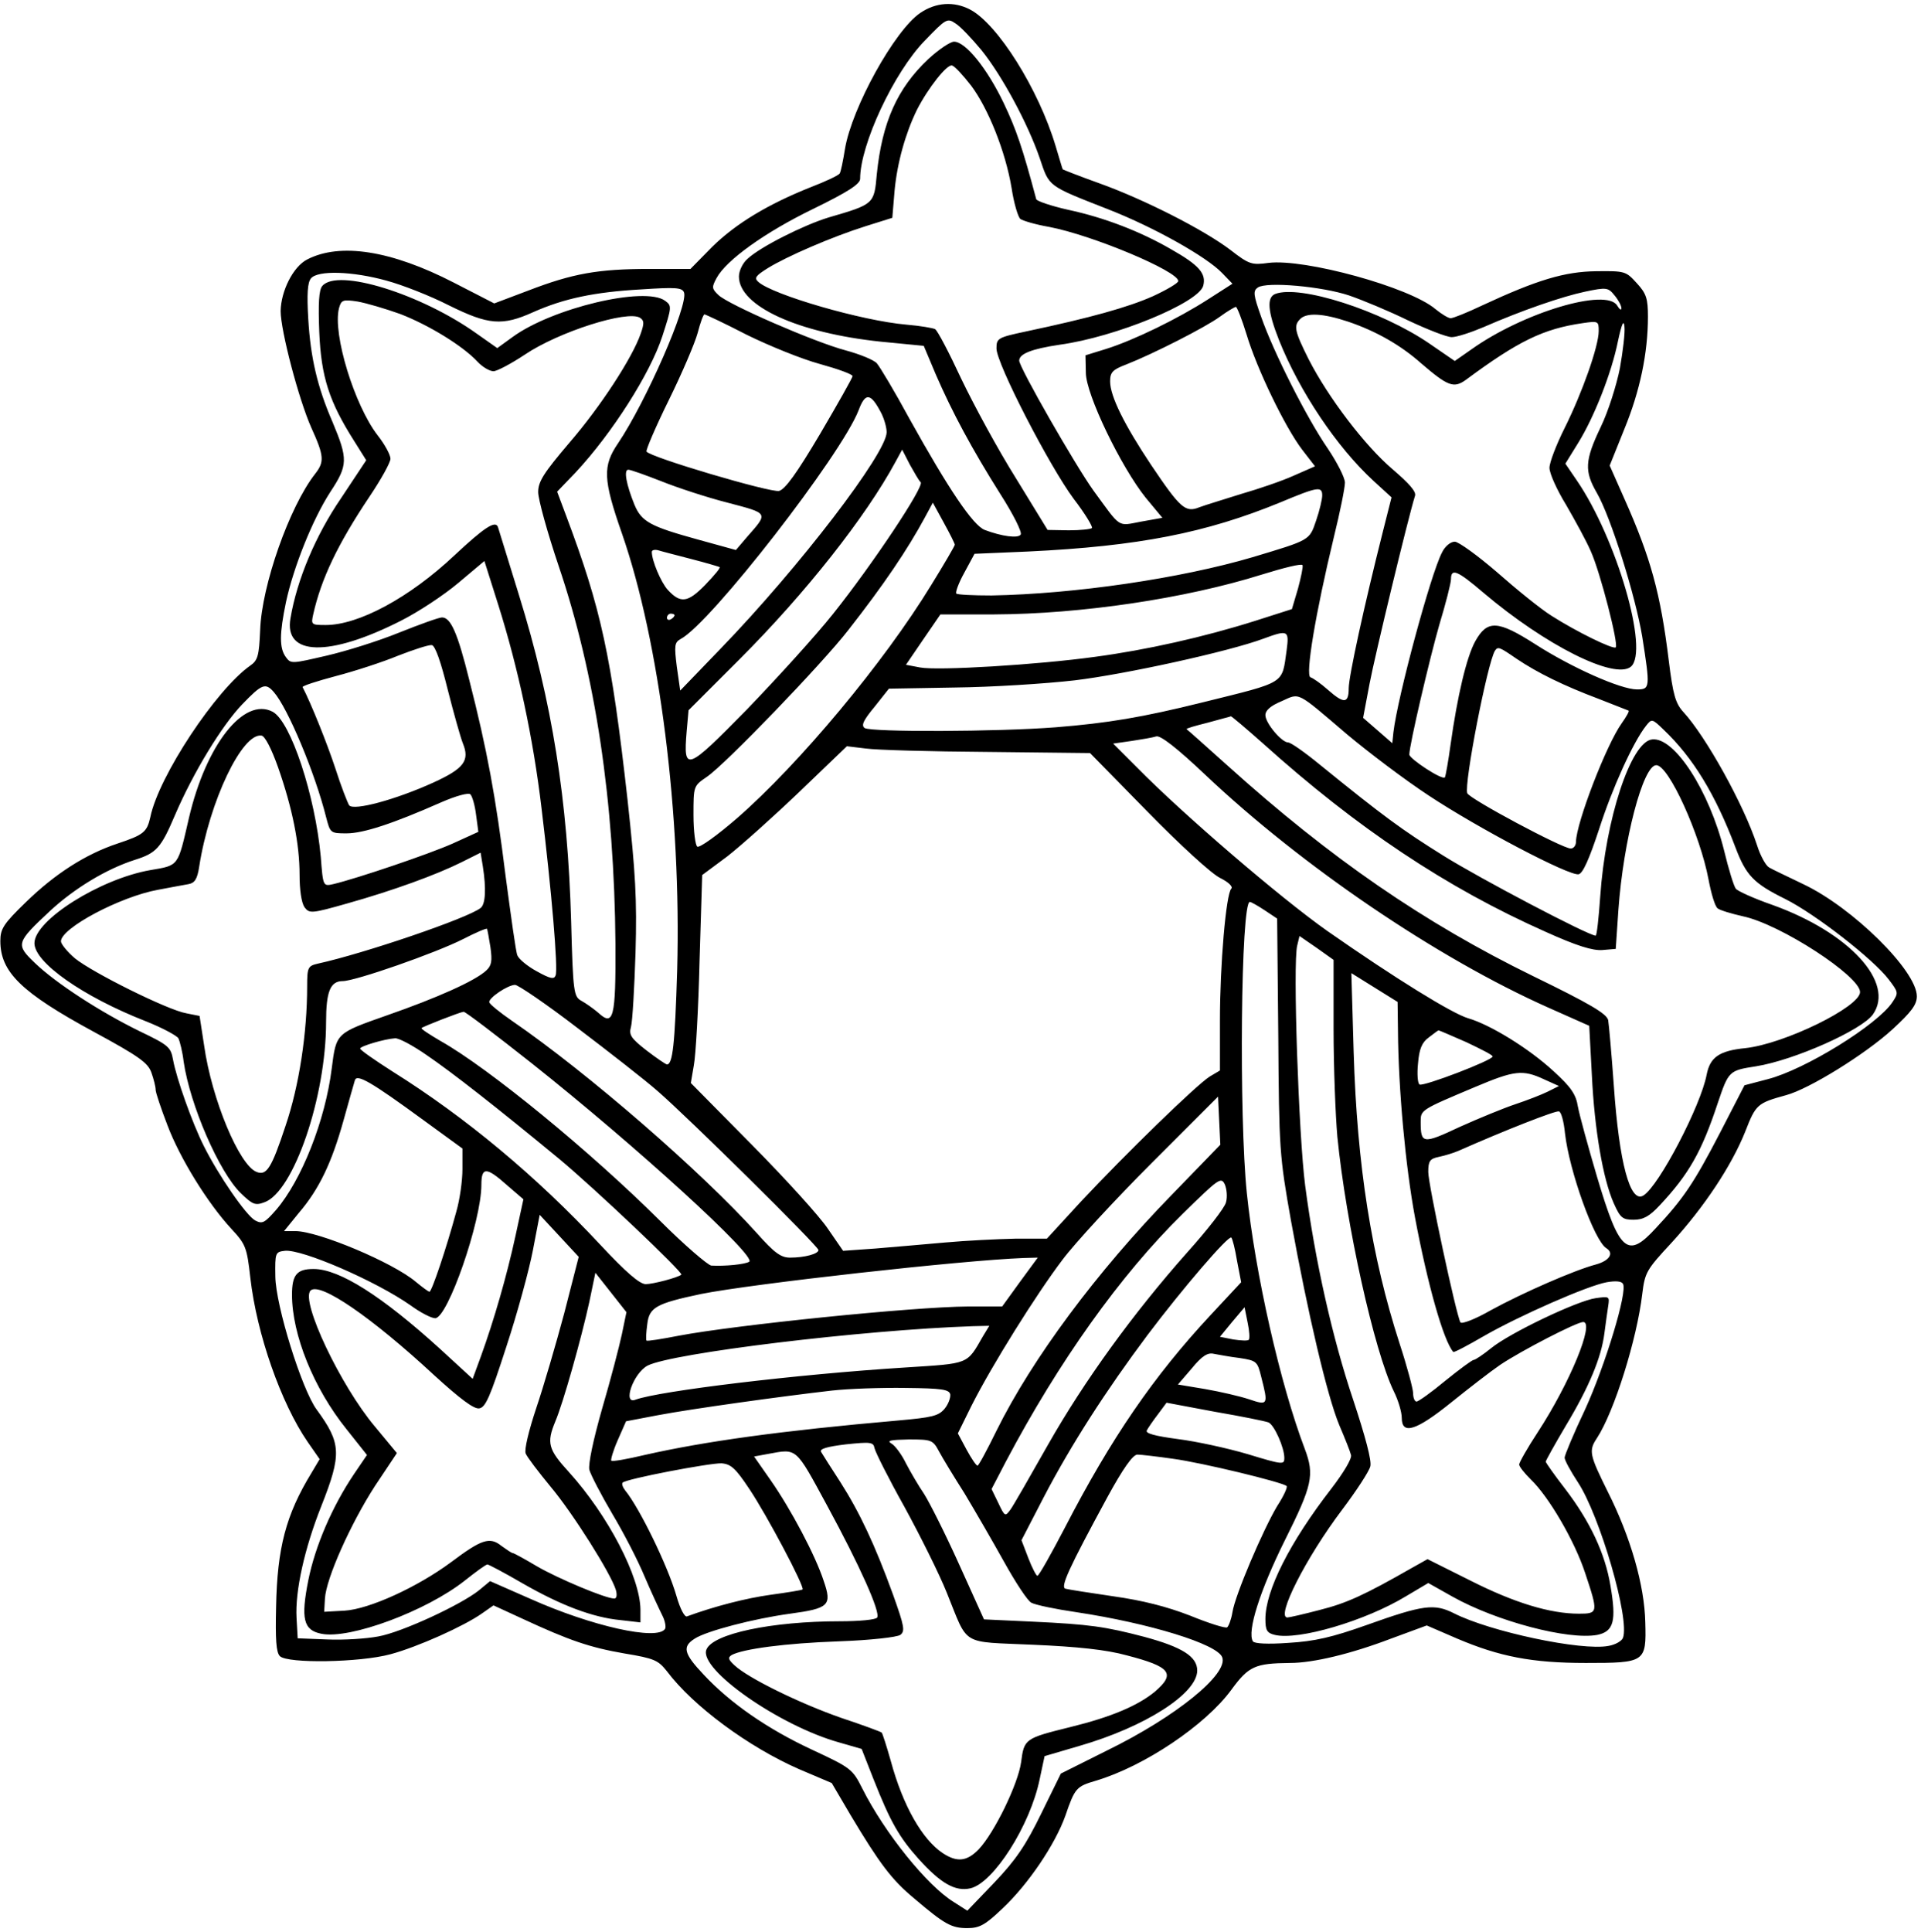 <?xml version="1.0" encoding="UTF-8" standalone="yes"?>
<svg version="1.0" xmlns="http://www.w3.org/2000/svg" width="506.25" height="509.06" viewBox="0 0 507 510" preserveAspectRatio="xMidYMid meet">
  <g transform="translate(0,510) scale(0.1,-0.1)" fill="#000000" stroke="none">
    <path d="M2429 5066 c-68 -46 -181 -251 -199 -359 -5 -31 -11 -61 -14 -65 -3
-5 -37 -21 -76 -36 -113 -45 -198 -96 -261 -158 l-57 -58 -109 0 c-135 0 -202
-12 -319 -57 l-90 -34 -107 55 c-165 85 -300 106 -387 61 -37 -19 -69 -83 -70
-136 0 -52 48 -234 81 -308 34 -75 35 -90 10 -122 -68 -87 -141 -295 -145
-412 -3 -68 -6 -80 -26 -94 -90 -63 -242 -292 -264 -400 -9 -40 -18 -47 -87
-70 -84 -28 -165 -80 -241 -154 -60 -58 -68 -71 -68 -103 0 -82 55 -136 247
-240 120 -65 143 -82 152 -108 6 -17 11 -37 11 -45 0 -7 14 -49 31 -93 33 -88
107 -207 169 -274 38 -41 41 -49 50 -129 17 -149 81 -331 151 -433 l32 -46
-22 -37 c-67 -110 -90 -197 -93 -353 -2 -85 0 -120 10 -130 20 -20 211 -17
292 5 71 19 194 74 242 108 l30 21 76 -35 c125 -58 178 -76 270 -92 79 -13 89
-18 112 -47 70 -93 216 -200 348 -258 l87 -37 50 -85 c76 -127 108 -170 167
-219 81 -69 99 -79 141 -79 32 0 47 8 93 52 68 64 139 169 166 245 25 73 29
77 80 92 128 38 290 147 358 240 46 63 63 70 155 71 61 0 161 24 266 64 l95
35 81 -35 c111 -47 196 -64 339 -64 157 0 160 2 157 107 -2 98 -39 226 -99
345 -48 97 -51 108 -29 141 46 70 106 262 120 381 7 57 11 64 77 135 87 95
159 204 195 294 28 72 32 75 108 96 60 16 209 108 281 174 50 46 64 65 64 87
0 67 -169 234 -300 296 -41 20 -82 39 -90 44 -8 4 -23 30 -32 59 -35 107 -135
287 -195 352 -20 22 -27 45 -38 135 -22 179 -48 272 -117 427 l-39 88 39 97
c41 100 62 200 62 296 0 47 -4 61 -29 88 -29 32 -31 33 -108 32 -83 -1 -156
-23 -300 -90 -40 -19 -77 -34 -84 -34 -6 0 -24 11 -40 24 -68 58 -346 134
-441 122 -44 -6 -51 -4 -100 34 -71 54 -229 134 -346 176 -53 19 -96 36 -97
37 -1 1 -9 29 -19 62 -45 150 -153 322 -226 360 -42 22 -90 19 -131 -9z m161
-98 c55 -68 123 -195 154 -285 26 -77 19 -72 182 -136 120 -47 259 -125 300
-168 l27 -28 -64 -41 c-79 -51 -196 -108 -269 -131 l-55 -17 1 -46 c0 -57 93
-249 158 -330 l44 -53 -56 -10 c-64 -12 -52 -19 -126 82 -48 67 -196 325 -196
343 0 18 33 31 107 42 147 20 368 111 379 156 8 32 -11 54 -85 96 -83 48 -178
84 -271 104 -45 10 -83 23 -85 28 -36 135 -53 185 -86 254 -44 92 -101 162
-131 162 -10 0 -41 -21 -68 -46 -82 -77 -122 -167 -136 -304 -7 -79 -7 -79
-127 -114 -66 -20 -181 -78 -214 -109 -13 -11 -23 -32 -23 -47 0 -78 155 -149
375 -172 l113 -11 32 -76 c43 -99 95 -196 170 -315 34 -53 58 -101 54 -107 -6
-11 -50 -5 -95 12 -31 12 -95 107 -199 294 -39 72 -78 137 -86 146 -8 9 -45
24 -82 34 -83 22 -310 121 -336 146 -18 17 -18 21 -5 45 25 47 128 121 256
183 90 44 123 65 123 79 0 90 89 281 171 365 56 58 59 60 81 45 13 -8 43 -40
68 -70z m-27 -94 c45 -60 91 -174 107 -271 6 -40 17 -76 23 -81 7 -5 41 -15
76 -21 115 -22 341 -117 341 -143 0 -5 -30 -23 -67 -40 -65 -29 -165 -57 -335
-93 -75 -16 -78 -18 -78 -45 0 -40 140 -311 204 -397 30 -39 51 -74 48 -77 -3
-3 -30 -6 -61 -6 l-56 1 -84 137 c-47 75 -111 193 -144 262 -32 69 -63 128
-69 131 -5 3 -40 9 -76 12 -117 10 -354 79 -391 113 -11 10 -7 16 25 36 50 31
170 83 259 111 l70 22 6 72 c7 74 29 152 59 213 29 57 80 122 93 117 7 -2 29
-26 50 -53z m-1543 -515 c41 -11 115 -40 164 -65 105 -52 141 -55 223 -18 81
36 161 53 285 60 90 6 108 5 113 -8 12 -32 -100 -288 -174 -398 -41 -60 -40
-95 10 -238 100 -287 157 -745 146 -1152 -6 -199 -12 -250 -27 -250 -3 0 -28
17 -54 37 -41 32 -47 41 -41 62 4 15 9 103 12 196 4 142 0 209 -21 403 -43
383 -70 505 -162 750 l-24 64 49 51 c96 103 197 261 229 360 25 77 25 80 7 93
-53 39 -298 -19 -403 -96 l-40 -29 -54 38 c-147 105 -368 174 -408 126 -9 -10
-11 -46 -8 -122 5 -118 26 -183 92 -287 l32 -51 -67 -101 c-67 -98 -116 -215
-133 -316 -18 -100 102 -103 291 -7 46 23 114 68 152 100 l69 58 37 -117 c52
-165 92 -351 114 -537 26 -214 44 -423 37 -440 -4 -11 -14 -9 -50 11 -24 13
-47 32 -51 42 -4 9 -17 104 -31 209 -26 210 -49 334 -96 518 -31 125 -49 165
-72 165 -8 0 -58 -18 -113 -40 -54 -22 -140 -49 -192 -61 -91 -21 -94 -22
-107 -4 -18 24 -17 63 0 145 20 93 70 218 117 291 47 71 47 87 6 185 -40 92
-58 170 -64 271 -4 67 -2 97 7 108 18 22 110 19 200 -6z m2541 -39 c35 -12
105 -41 156 -66 51 -24 102 -44 115 -44 13 0 50 12 83 26 103 45 208 81 269
94 57 12 61 11 78 -10 10 -12 18 -27 18 -34 0 -6 -5 -3 -11 7 -28 48 -249 -18
-386 -116 l-43 -30 -67 46 c-127 87 -342 156 -407 131 -23 -9 -20 -46 10 -122
54 -135 152 -282 250 -372 l47 -43 -23 -91 c-49 -194 -90 -382 -90 -413 0 -41
-13 -41 -55 -4 -18 16 -39 31 -46 33 -14 5 13 168 62 371 16 65 29 129 29 143
0 13 -21 54 -46 91 -55 80 -142 252 -175 346 -21 59 -22 69 -9 78 23 16 169 3
241 -21z m-2505 -49 c75 -29 165 -84 204 -126 13 -14 32 -25 42 -25 9 0 47 20
83 44 89 60 271 118 304 97 11 -7 11 -15 2 -41 -22 -64 -106 -193 -188 -288
-68 -80 -83 -103 -83 -131 0 -19 24 -106 54 -195 97 -286 147 -620 150 -998 1
-196 -5 -219 -46 -181 -13 11 -33 25 -44 31 -20 11 -22 21 -27 209 -9 321 -50
580 -138 863 -28 91 -53 171 -55 178 -6 20 -37 -1 -115 -74 -119 -112 -253
-184 -340 -184 -38 0 -39 1 -33 28 21 94 65 186 148 310 31 46 56 91 56 101 0
10 -15 38 -34 62 -61 79 -119 267 -102 335 6 22 10 24 49 18 23 -4 74 -19 113
-33z m2234 -53 c27 -91 102 -246 147 -305 l34 -44 -57 -25 c-31 -14 -93 -35
-138 -48 -44 -14 -94 -29 -110 -35 -37 -15 -50 -4 -128 112 -70 105 -108 181
-108 220 0 24 6 31 43 45 69 27 209 98 247 126 19 14 38 25 42 26 3 0 16 -33
28 -72z m-1319 -2 c59 -29 145 -64 193 -77 47 -13 86 -27 86 -32 0 -4 -39 -73
-86 -153 -61 -103 -92 -146 -108 -150 -23 -5 -341 89 -350 104 -2 4 24 65 59
136 35 71 69 151 76 177 7 27 15 49 18 49 3 0 54 -24 112 -54z m1587 35 c74
-25 139 -62 193 -110 70 -60 86 -67 118 -44 139 103 205 135 309 150 41 6 42
5 42 -21 0 -40 -44 -164 -90 -256 -22 -44 -40 -91 -40 -105 0 -15 20 -59 44
-98 23 -40 53 -94 65 -122 25 -55 74 -246 66 -254 -7 -6 -103 41 -169 83 -29
18 -93 70 -144 115 -51 44 -102 81 -112 81 -11 0 -26 -12 -34 -29 -30 -58
-117 -381 -128 -474 l-3 -29 -39 34 -38 33 17 90 c14 74 102 439 120 496 4 11
-16 33 -59 70 -72 61 -170 189 -222 291 -37 74 -40 88 -22 106 17 17 60 15
126 -7z m718 -123 c-9 -45 -31 -115 -51 -156 -42 -88 -43 -116 -10 -173 37
-64 102 -272 120 -380 21 -134 21 -139 -14 -139 -43 0 -173 58 -268 119 -100
64 -127 65 -159 8 -23 -42 -47 -144 -65 -272 -6 -44 -13 -83 -15 -87 -6 -9
-94 49 -94 60 0 25 54 255 79 342 17 56 31 111 31 121 0 30 17 23 86 -36 164
-139 346 -230 389 -195 49 41 -38 339 -143 492 l-30 44 34 55 c42 68 88 184
105 269 10 46 15 57 17 38 2 -15 -4 -65 -12 -110z m-1950 -119 c8 -16 14 -38
14 -50 0 -55 -230 -356 -438 -571 l-107 -111 -9 63 c-7 56 -6 64 10 73 79 41
425 487 470 604 18 48 32 46 60 -8z m104 -182 c10 -11 -128 -218 -231 -347
-46 -58 -149 -171 -228 -253 -160 -163 -168 -166 -159 -58 l5 56 135 135 c175
175 333 376 411 520 l18 33 20 -39 c12 -21 24 -43 29 -47z m-686 3 c42 -17
121 -43 176 -57 110 -29 108 -26 51 -91 l-29 -34 -98 27 c-127 35 -151 47
-170 93 -21 52 -29 92 -16 92 6 0 45 -14 86 -30z m1746 -38 c0 -10 -7 -40 -16
-66 -18 -53 -15 -51 -168 -97 -190 -56 -469 -97 -689 -101 -48 0 -90 2 -93 5
-3 3 6 28 21 55 l27 50 141 6 c292 14 470 49 667 130 98 41 110 43 110 18z
m-970 -130 c0 -3 -28 -51 -62 -106 -125 -205 -349 -473 -513 -616 -52 -45 -99
-79 -105 -75 -5 3 -10 41 -10 83 0 77 0 77 35 101 49 33 306 300 374 388 94
120 156 212 202 297 l21 39 29 -53 c16 -29 29 -55 29 -58z m-695 -38 c39 -10
72 -20 74 -21 3 -2 -15 -23 -38 -47 -46 -47 -65 -50 -99 -13 -18 20 -42 77
-42 100 0 5 8 7 18 4 9 -3 49 -13 87 -23z m1601 -78 l-16 -54 -97 -31 c-136
-43 -288 -77 -423 -95 -152 -21 -416 -37 -462 -28 l-37 7 45 66 46 67 142 0
c230 1 505 42 706 105 58 18 106 30 108 25 2 -4 -4 -32 -12 -62z m-1646 -70
c0 -3 -4 -8 -10 -11 -5 -3 -10 -1 -10 4 0 6 5 11 10 11 6 0 10 -2 10 -4z
m1616 -93 c-13 -90 1 -82 -221 -137 -161 -40 -252 -55 -389 -66 -154 -12 -486
-13 -504 -2 -10 7 -3 21 26 56 l38 48 174 3 c96 1 239 10 317 19 133 16 407
76 498 110 65 24 68 22 61 -31z m-2215 -103 c16 -63 34 -127 40 -142 19 -46 3
-67 -78 -104 -99 -45 -210 -75 -222 -60 -4 6 -21 49 -36 96 -22 67 -65 174
-87 216 -2 3 38 16 87 29 50 13 124 37 165 54 41 16 81 29 89 28 9 -1 24 -44
42 -117z m2822 81 c55 -37 124 -71 217 -106 41 -16 77 -30 79 -31 2 -2 -6 -16
-18 -33 -41 -57 -120 -263 -121 -313 0 -10 -6 -18 -14 -18 -22 0 -267 131
-273 146 -9 24 53 343 73 376 8 12 12 10 57 -21z m-3281 -88 c37 -42 109 -214
138 -330 11 -42 11 -43 54 -43 44 0 121 25 250 82 39 17 72 26 77 21 5 -5 12
-29 15 -54 l6 -45 -68 -31 c-63 -28 -252 -92 -315 -107 -27 -6 -27 -6 -33 72
-15 162 -79 357 -127 383 -76 40 -176 -87 -221 -280 -30 -130 -26 -125 -102
-138 -132 -23 -306 -132 -306 -193 0 -51 128 -141 294 -206 43 -17 82 -38 86
-45 4 -8 11 -36 14 -62 17 -115 94 -292 151 -347 31 -30 38 -33 62 -24 77 27
163 278 163 476 0 80 11 108 44 108 33 0 245 74 318 111 33 17 61 29 63 27 1
-2 5 -24 9 -49 5 -36 3 -48 -11 -61 -30 -28 -132 -73 -261 -118 -136 -48 -135
-46 -147 -140 -17 -138 -80 -296 -147 -374 -30 -34 -36 -38 -55 -28 -24 13
-97 119 -136 197 -31 62 -72 178 -81 227 -6 34 -12 39 -89 76 -102 50 -220
126 -276 180 -51 49 -50 53 41 138 64 59 148 110 223 134 57 18 69 31 106 118
48 112 124 237 178 293 52 54 61 57 83 32z m2834 -112 c55 -46 151 -119 215
-161 130 -86 371 -213 396 -208 11 2 28 40 54 119 35 109 90 230 124 273 15
19 16 19 46 -10 78 -74 137 -171 190 -311 28 -74 48 -95 131 -136 80 -40 233
-159 274 -213 25 -33 26 -35 10 -59 -39 -60 -232 -179 -330 -204 l-61 -16 -65
-126 c-69 -133 -97 -174 -169 -251 -75 -82 -96 -64 -155 134 -24 81 -47 165
-51 187 -5 32 -18 51 -64 93 -65 60 -167 123 -226 140 -43 13 -192 105 -371
230 -125 88 -382 309 -502 431 l-64 64 49 7 c26 4 56 9 65 12 11 3 54 -30 130
-102 255 -241 611 -483 905 -614 l108 -48 7 -131 c7 -143 29 -273 58 -338 17
-38 23 -43 52 -43 26 0 42 9 69 38 77 82 111 142 153 269 29 86 30 87 101 98
101 16 280 96 309 137 59 84 -62 216 -265 289 -49 17 -93 37 -97 43 -5 6 -19
51 -31 101 -39 157 -131 300 -190 293 -56 -6 -123 -210 -137 -415 -4 -57 -9
-103 -12 -103 -19 0 -306 151 -402 211 -109 68 -157 103 -327 241 -39 32 -76
58 -83 58 -17 0 -60 51 -60 72 0 13 14 25 43 37 49 22 37 28 173 -88z m-222
-24 c248 -223 483 -380 746 -497 82 -37 124 -50 150 -48 l35 3 7 103 c13 183
65 382 100 382 33 0 116 -184 138 -302 7 -37 17 -71 24 -76 6 -5 36 -14 67
-21 99 -21 309 -158 309 -200 0 -39 -200 -137 -303 -148 -69 -7 -93 -24 -102
-70 -15 -81 -126 -294 -167 -319 -35 -22 -64 87 -78 289 -6 84 -13 162 -15
174 -4 17 -48 43 -198 116 -288 141 -534 310 -807 556 -58 52 -106 95 -108 96
-2 2 23 9 55 17 32 9 60 16 62 17 2 0 40 -32 85 -72z m-2601 -62 c38 -108 57
-203 57 -284 0 -41 5 -74 13 -86 13 -17 18 -17 113 10 121 34 236 76 302 109
l50 25 6 -37 c9 -58 7 -99 -6 -109 -34 -27 -307 -120 -430 -147 -26 -6 -28
-10 -28 -60 0 -123 -21 -262 -57 -368 -37 -112 -50 -132 -76 -122 -46 17 -119
192 -139 334 l-12 78 -35 7 c-48 8 -247 107 -294 145 -20 17 -37 38 -37 45 0
35 157 118 256 136 32 6 69 13 81 15 16 3 23 13 28 46 27 173 114 355 165 346
9 -2 26 -35 43 -83z m1873 40 l271 -3 152 -155 c84 -86 170 -165 192 -175 22
-11 34 -23 29 -28 -14 -14 -30 -202 -30 -348 l0 -132 -27 -16 c-35 -22 -221
-203 -340 -330 l-90 -98 -84 0 c-46 -1 -129 -5 -184 -10 -55 -5 -138 -12 -185
-16 l-85 -6 -40 58 c-22 33 -112 132 -201 222 l-161 163 8 47 c5 26 12 149 15
274 l7 228 66 49 c36 28 122 105 191 171 l125 120 50 -6 c28 -4 172 -8 321 -9z
m732 -418 l33 -22 3 -310 c2 -299 3 -316 34 -490 44 -242 95 -460 127 -537 15
-35 29 -70 31 -79 3 -9 -19 -46 -52 -89 -110 -142 -174 -269 -174 -344 0 -30
4 -37 25 -42 62 -15 239 37 346 102 l59 35 64 -36 c116 -65 305 -115 382 -101
44 9 51 37 35 130 -14 85 -54 170 -120 256 -28 36 -50 68 -51 71 0 3 24 46 53
95 62 103 94 181 102 244 3 25 8 57 10 72 4 26 3 26 -33 21 -49 -7 -227 -92
-276 -132 -21 -17 -42 -31 -46 -31 -4 0 -38 -25 -75 -55 -36 -30 -71 -55 -76
-55 -5 0 -9 10 -9 22 0 11 -16 71 -36 132 -74 229 -112 469 -121 769 l-6 208
61 -38 61 -38 1 -75 c1 -155 20 -360 45 -494 33 -176 75 -325 101 -355 2 -2
38 17 81 42 94 54 274 133 324 142 23 4 39 3 43 -4 13 -20 -47 -216 -100 -332
-30 -63 -54 -121 -54 -127 0 -7 16 -36 35 -65 58 -88 138 -362 119 -411 -3 -8
-20 -18 -38 -21 -71 -14 -314 38 -408 86 -52 26 -80 23 -231 -31 -90 -32 -137
-43 -206 -47 -55 -4 -90 -2 -94 4 -16 26 19 135 84 266 73 146 79 173 53 242
-65 171 -131 463 -153 675 -21 201 -16 771 8 769 3 0 21 -10 39 -22z m182
-313 c0 -100 5 -228 10 -285 23 -231 97 -565 149 -672 12 -24 21 -55 21 -70 0
-46 38 -34 131 41 46 37 104 82 129 99 55 37 202 113 219 113 31 0 -35 -161
-120 -291 -27 -41 -49 -80 -49 -85 0 -6 14 -23 31 -40 47 -45 115 -161 143
-246 35 -105 35 -108 -16 -108 -77 0 -171 29 -286 87 l-114 57 -41 -23 c-126
-72 -172 -93 -243 -111 -42 -11 -81 -20 -86 -20 -31 0 49 158 145 285 37 49
71 101 74 114 4 15 -13 78 -45 175 -55 163 -101 368 -127 566 -17 130 -33 588
-21 634 l6 25 45 -31 45 -32 0 -182z m-1996 2 c83 -63 178 -137 211 -166 81
-70 425 -410 425 -420 0 -10 -36 -20 -75 -20 -24 0 -41 12 -88 65 -144 160
-445 422 -646 560 -32 22 -59 44 -60 49 -3 11 49 46 68 46 8 0 83 -51 165
-114z m-121 -93 c276 -219 597 -512 574 -524 -12 -7 -64 -12 -100 -10 -9 1
-71 54 -136 119 -183 182 -451 402 -579 474 -29 17 -52 32 -50 34 4 4 101 42
111 43 4 1 85 -61 180 -136z m2467 56 c38 -18 70 -34 70 -38 0 -10 -183 -80
-193 -74 -5 3 -7 28 -4 56 3 37 10 55 28 68 13 10 25 19 26 19 2 0 34 -14 73
-31z m-2745 -34 c69 -47 185 -138 350 -274 94 -78 329 -301 323 -306 -10 -8
-75 -25 -94 -25 -16 0 -52 31 -121 105 -168 180 -354 335 -547 456 -47 30 -86
57 -86 61 0 6 63 25 92 27 10 1 47 -19 83 -44z m2950 -64 l40 -18 -30 -15
c-16 -8 -55 -23 -85 -33 -30 -10 -96 -37 -147 -60 -98 -46 -103 -45 -103 14 0
31 0 31 145 92 102 43 124 46 180 20z m-2958 -108 l103 -75 0 -55 c0 -30 -7
-80 -16 -111 -26 -96 -65 -212 -71 -212 -3 0 -19 12 -36 26 -60 51 -258 134
-318 134 l-30 0 39 48 c54 63 87 133 118 244 14 51 28 99 30 106 5 18 43 -4
181 -105z m1976 -197 c-198 -203 -369 -433 -463 -623 -25 -51 -47 -92 -50 -92
-3 -1 -16 18 -29 42 l-23 43 36 73 c54 107 171 294 240 385 32 43 138 158 235
255 l176 176 3 -64 3 -63 -128 -132z m1038 162 c11 -98 77 -283 109 -303 21
-13 9 -33 -27 -43 -57 -15 -194 -75 -278 -121 -40 -23 -76 -37 -80 -32 -11 18
-85 364 -85 397 0 29 4 35 28 40 15 3 38 10 52 16 122 54 257 107 265 104 6
-1 13 -27 16 -58z m-2793 -137 l43 -37 -21 -97 c-23 -106 -57 -223 -91 -317
l-22 -60 -86 79 c-154 140 -266 211 -334 211 -44 0 -57 -15 -57 -68 0 -105 57
-247 144 -355 l54 -68 -34 -50 c-58 -86 -103 -191 -121 -281 -20 -101 -13
-132 35 -141 75 -15 277 60 379 141 29 23 55 42 59 42 3 0 45 -22 93 -50 101
-58 185 -90 259 -97 l52 -6 0 34 c-1 86 -85 248 -189 363 -55 60 -59 77 -36
133 21 49 69 220 90 316 l16 77 41 -52 41 -52 -12 -58 c-7 -33 -30 -121 -52
-196 -24 -84 -37 -147 -34 -162 4 -14 31 -66 61 -117 30 -50 68 -124 85 -165
17 -40 38 -85 46 -101 8 -15 11 -32 8 -37 -20 -32 -194 7 -355 79 l-107 47
-29 -24 c-47 -38 -204 -111 -266 -122 -31 -6 -92 -10 -135 -8 l-78 3 -3 54
c-4 71 21 183 65 294 55 139 53 167 -12 256 -39 53 -108 274 -109 351 -1 63 0
65 25 68 45 5 241 -80 332 -144 26 -19 55 -34 65 -34 33 0 122 256 122 352 0
48 13 48 68 -1z m1898 -45 c-3 -14 -50 -74 -103 -133 -142 -160 -271 -338
-367 -507 -47 -83 -91 -160 -99 -171 -14 -19 -15 -19 -32 17 l-18 37 38 73
c139 263 302 492 466 653 96 94 102 99 112 78 5 -12 7 -33 3 -47z m-1747 -292
c-22 -82 -55 -195 -74 -251 -20 -60 -32 -110 -28 -120 4 -10 34 -49 66 -88 58
-69 159 -229 172 -272 4 -14 2 -23 -4 -23 -23 0 -149 53 -204 85 -32 19 -61
35 -64 35 -3 0 -16 9 -30 19 -31 25 -53 17 -133 -43 -89 -66 -216 -124 -281
-128 l-54 -3 2 35 c3 53 68 198 132 297 l58 87 -58 70 c-91 108 -197 332 -170
359 24 24 161 -70 327 -224 68 -62 104 -89 118 -87 17 2 29 30 72 163 29 88
60 202 70 254 l18 94 52 -56 51 -55 -38 -148z m1776 138 l11 -57 -81 -87
c-150 -161 -262 -324 -385 -562 -36 -69 -68 -126 -72 -126 -3 0 -14 21 -24 47
l-18 47 59 114 c72 138 164 281 274 428 92 122 213 263 221 257 3 -3 10 -30
15 -61z m-573 -56 l-47 -65 -90 0 c-147 -1 -615 -49 -763 -77 -46 -9 -84 -15
-86 -13 -2 2 -1 21 2 43 5 45 24 55 142 80 135 27 689 89 852 95 l37 1 -47
-64z m604 -153 c-3 -3 -21 -2 -41 1 l-35 7 32 39 33 39 8 -40 c5 -23 6 -43 3
-46z m-702 9 c-43 -75 -35 -71 -204 -82 -288 -18 -650 -62 -713 -85 -35 -14
-6 70 32 90 65 33 566 94 859 104 l43 1 -17 -28z m678 -57 c45 -7 47 -9 57
-50 19 -74 18 -76 -32 -59 -24 8 -76 20 -116 27 l-72 12 37 43 c27 33 42 42
58 38 12 -2 42 -8 68 -11z m-764 -96 c1 -9 -5 -26 -15 -38 -16 -19 -33 -23
-123 -31 -309 -27 -510 -55 -669 -91 -46 -11 -86 -18 -88 -15 -2 2 5 27 17 54
l22 50 84 16 c90 17 328 50 459 65 44 5 132 8 195 7 96 -1 115 -4 118 -17z
m840 -74 c15 -6 42 -66 42 -94 0 -18 -4 -18 -96 10 -54 16 -137 34 -185 40
-60 8 -87 15 -82 23 3 6 16 25 29 42 l23 31 128 -24 c70 -12 134 -25 141 -28z
m-961 -223 c41 -75 92 -177 112 -227 58 -143 34 -128 228 -137 116 -5 193 -13
247 -28 116 -30 130 -48 74 -96 -45 -37 -116 -67 -222 -93 -121 -30 -123 -31
-131 -93 -8 -58 -71 -187 -112 -230 -31 -32 -57 -35 -95 -10 -54 36 -105 125
-137 243 -11 39 -22 73 -24 75 -1 2 -50 20 -107 39 -109 38 -246 105 -282 139
-16 15 -18 20 -7 27 30 16 141 31 282 36 85 3 154 11 163 17 13 10 11 22 -19
106 -48 132 -88 217 -139 297 -24 37 -47 73 -51 80 -5 8 15 14 65 20 66 7 73
6 76 -10 2 -10 37 -80 79 -155z m91 147 c9 -17 40 -68 68 -112 27 -45 74 -126
104 -180 30 -54 62 -103 72 -108 11 -6 64 -17 119 -25 192 -29 372 -84 385
-119 17 -44 -122 -157 -304 -246 l-122 -61 -52 -106 c-41 -84 -67 -122 -123
-181 l-72 -75 -36 23 c-70 43 -182 182 -241 299 -26 52 -30 55 -133 103 -118
55 -216 123 -286 198 -53 56 -57 74 -24 95 30 20 156 53 252 66 103 14 111 22
89 86 -22 68 -87 190 -140 266 l-44 63 38 7 c76 14 71 18 154 -135 87 -160
142 -283 133 -297 -3 -6 -48 -10 -98 -10 -181 0 -337 -33 -353 -75 -20 -52
193 -201 351 -245 l59 -17 31 -79 c45 -114 68 -154 120 -212 58 -64 96 -86
136 -77 61 14 158 166 183 288 l13 61 92 27 c173 50 311 138 311 199 0 37 -40
62 -140 89 -103 27 -145 33 -294 40 l-129 6 -66 146 c-36 80 -78 163 -92 185
-15 22 -36 58 -48 81 -11 23 -29 47 -38 52 -14 8 -3 10 45 11 60 0 64 -1 80
-31z m618 -20 c75 -10 290 -62 300 -72 3 -3 -8 -27 -25 -53 -38 -64 -111 -235
-118 -280 -3 -19 -10 -37 -14 -40 -5 -3 -49 11 -98 31 -62 24 -125 40 -203 51
-62 9 -119 18 -126 20 -14 4 9 54 111 242 41 75 67 112 79 112 9 0 52 -5 94
-11z m-1119 -79 c47 -70 147 -259 141 -266 -3 -2 -40 -8 -84 -14 -65 -9 -147
-30 -221 -57 -6 -3 -18 19 -28 54 -23 80 -98 233 -135 278 -7 9 -10 18 -7 21
9 10 230 52 261 51 25 -2 37 -13 73 -67z"/>
  </g>
</svg>